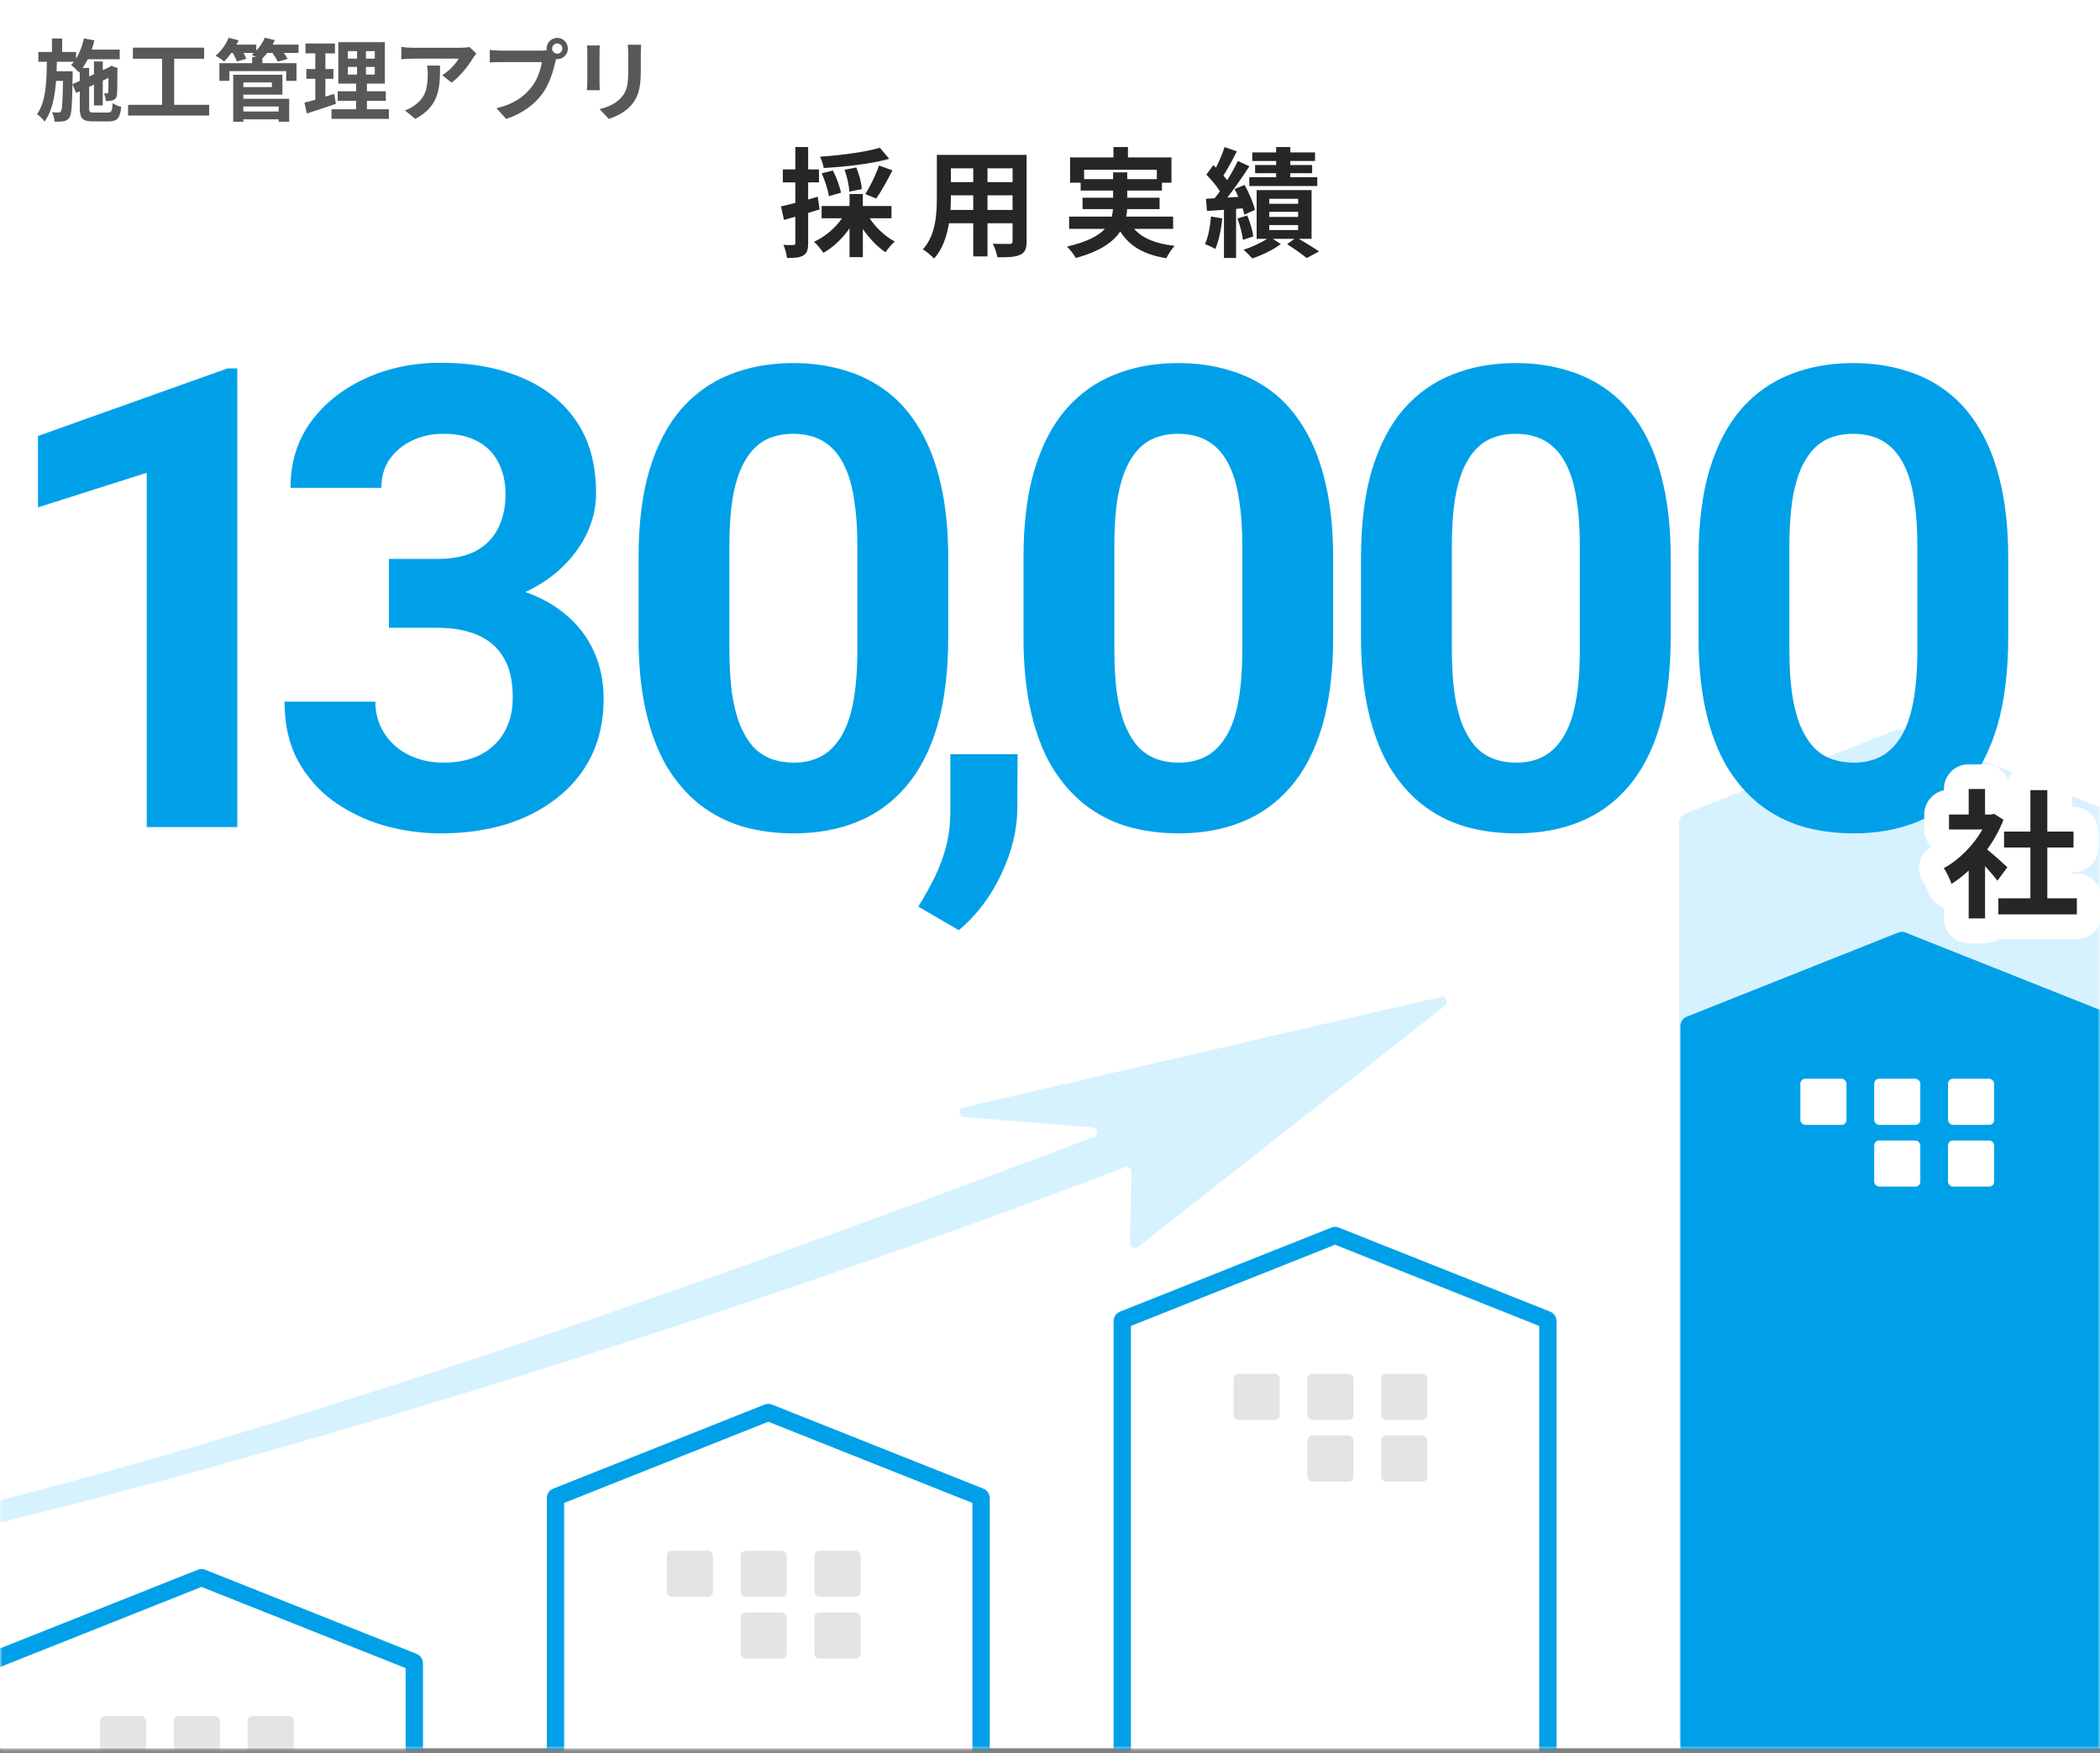 <svg width="424" height="354" viewBox="0 0 424 354" fill="none" xmlns="http://www.w3.org/2000/svg">
<rect x="0" y="0" width="424" height="354" fill="#808080" stroke="none"/>
<rect width="424" height="353" transform="translate(0 0)" fill="white"/>
<mask id="mask0_1_1501" style="mask-type:alpha" maskUnits="userSpaceOnUse" x="0" y="0" width="424" height="354">
<rect y="0" width="424" height="353.115" fill="white"/>
</mask>
<g mask="url(#mask0_1_1501)">
<path d="M341 166.147L383.719 149.153L426.438 166.147V350.968H341L341 166.147Z" fill="white"/>
<path d="M341 166.147L383.719 149.153L426.438 166.147V350.968H341L341 166.147Z" fill="#D7F2FF"/>
<path d="M341 166.147L383.719 149.153L426.438 166.147V350.968H341L341 166.147Z" stroke="#D7F2FF" stroke-width="4" stroke-linejoin="round"/>
<path d="M177.644 29.838C174.716 30.702 169.844 31.35 165.572 31.638C165.86 32.238 166.22 33.27 166.316 33.918C170.684 33.678 175.844 33.102 179.54 32.07L177.644 29.838ZM176.924 40.086C177.908 38.67 179.156 36.438 180.188 34.398L177.476 33.414C176.876 35.238 175.652 37.686 174.716 39.198L176.924 40.086ZM173.996 38.19C173.948 36.99 173.468 35.214 172.892 33.822L170.516 34.278C171.044 35.718 171.452 37.566 171.476 38.694L173.996 38.19ZM169.796 38.91C169.58 37.686 168.884 35.814 168.164 34.422L165.908 34.998C166.58 36.486 167.18 38.406 167.372 39.606L169.796 38.91ZM165.116 39.726L163.172 40.278V36.822H165.356V34.206H163.172V29.694H160.58V34.206H158.06V36.822H160.58V40.974C159.5 41.238 158.492 41.502 157.676 41.67L158.3 44.406C158.996 44.214 159.788 43.998 160.58 43.758V49.062C160.58 49.374 160.46 49.47 160.172 49.47C159.884 49.494 159.044 49.494 158.18 49.446C158.516 50.214 158.828 51.39 158.9 52.086C160.484 52.11 161.492 52.014 162.236 51.558C162.956 51.102 163.172 50.382 163.172 49.062V42.99C163.94 42.774 164.708 42.534 165.476 42.294L165.116 39.726ZM179.996 44.07V41.598H174.212V39.174H171.524V41.598H165.884V44.07H170.012C168.668 46.038 166.532 47.838 164.348 48.822C164.972 49.35 165.788 50.382 166.244 51.054C168.212 49.95 170.108 48.15 171.524 46.11V51.918H174.212V46.23C175.508 48.126 177.14 49.854 178.796 50.934C179.228 50.262 180.044 49.278 180.668 48.774C178.748 47.766 176.828 45.966 175.58 44.07H179.996ZM199.38 42.39V39.438H204.444V42.39H199.38ZM191.916 42.39C191.964 41.502 191.988 40.638 191.988 39.87V39.438H196.5V42.39H191.916ZM196.5 33.99V36.774H191.988V33.99H196.5ZM204.444 36.774H199.38V33.99H204.444V36.774ZM207.276 31.278H189.156V39.846C189.156 43.206 188.94 47.478 186.324 50.358C186.972 50.694 188.124 51.678 188.58 52.206C190.308 50.334 191.172 47.694 191.604 45.078H196.5V51.774H199.38V45.078H204.444V48.678C204.444 49.11 204.276 49.254 203.82 49.254C203.388 49.254 201.804 49.278 200.46 49.206C200.82 49.95 201.276 51.174 201.372 51.942C203.532 51.966 204.996 51.918 205.98 51.438C206.94 51.006 207.276 50.238 207.276 48.702V31.278ZM218.884 36.174V34.278H233.572V36.174H227.596V34.806H224.74V36.174H218.884ZM236.86 46.206V43.734H227.38C227.5 43.23 227.548 42.726 227.572 42.222H234.124V39.918H227.596V38.478H234.604V36.894H236.524V31.782H227.74V29.694H224.812V31.782H216.052V36.894H218.188V38.478H224.74V39.918H218.572V42.222H224.716C224.668 42.726 224.596 43.23 224.476 43.734H215.86V46.206H223.084C221.764 47.622 219.46 48.87 215.428 49.782C216.052 50.382 216.868 51.462 217.204 52.086C222.1 50.766 224.764 48.87 226.18 46.734C228.076 49.71 230.932 51.414 235.492 52.134C235.852 51.366 236.596 50.238 237.172 49.638C233.38 49.23 230.692 48.126 228.988 46.206H236.86ZM257.66 33.318H253.412V34.974H257.66V35.79H252.236V37.566H265.964V35.79H260.516V34.974H264.932V33.318H260.516V32.502H265.508V30.774H260.516V29.694H257.66V30.774H252.836V32.502H257.66V33.318ZM244.508 43.71C244.316 45.726 243.98 47.862 243.284 49.278C243.86 49.494 244.892 49.95 245.372 50.286C246.044 48.75 246.572 46.374 246.788 44.094L244.508 43.71ZM250.892 42.054C251.036 42.534 251.156 42.966 251.228 43.35L253.364 42.39C253.1 41.046 252.188 38.958 251.3 37.35L249.26 38.166C249.524 38.67 249.788 39.198 250.028 39.75L247.796 39.894C249.308 37.974 250.94 35.598 252.26 33.582L249.932 32.502C249.38 33.678 248.612 35.046 247.772 36.39C247.556 36.102 247.292 35.766 247.004 35.454C247.892 34.11 248.876 32.214 249.716 30.558L247.244 29.694C246.86 30.918 246.188 32.526 245.516 33.846C245.324 33.678 245.132 33.51 244.964 33.342L243.572 35.262C244.532 36.246 245.636 37.542 246.308 38.622C245.948 39.126 245.588 39.606 245.228 40.038L243.5 40.134L243.692 42.606L247.124 42.366V52.086H249.572V42.174L250.892 42.054ZM249.836 44.118C250.364 45.486 250.844 47.262 250.94 48.438L253.052 47.742C252.908 46.59 252.404 44.862 251.828 43.518L249.836 44.118ZM256.268 45.438H262.1V46.446H256.268V45.438ZM256.268 42.774H262.1V43.806H256.268V42.774ZM256.268 40.134H262.1V41.142H256.268V40.134ZM264.812 48.222V38.382H253.724V48.222H255.812C254.612 49.038 252.716 49.926 251.084 50.406C251.612 50.91 252.404 51.678 252.836 52.182C254.756 51.558 257.132 50.406 258.596 49.278L256.988 48.222H261.356L259.868 49.302C261.284 50.19 262.94 51.366 263.828 52.11L266.324 50.766C265.364 50.094 263.708 49.086 262.244 48.222H264.812Z" fill="#262626"/>
<path d="M47.908 74.388V167H29.627V95.462L7.664 102.445V88.035L45.94 74.388H47.908ZM78.522 112.855H88.297C91.429 112.855 94.01 112.326 96.041 111.268C98.073 110.168 99.575 108.644 100.548 106.698C101.564 104.709 102.071 102.402 102.071 99.779C102.071 97.409 101.606 95.314 100.675 93.494C99.786 91.632 98.411 90.194 96.549 89.178C94.687 88.12 92.338 87.591 89.503 87.591C87.26 87.591 85.187 88.035 83.282 88.924C81.378 89.813 79.855 91.061 78.712 92.669C77.57 94.277 76.998 96.224 76.998 98.509H58.654C58.654 93.431 60.008 89.009 62.716 85.242C65.467 81.476 69.148 78.535 73.761 76.419C78.374 74.303 83.452 73.245 88.995 73.245C95.258 73.245 100.738 74.261 105.436 76.292C110.133 78.281 113.793 81.222 116.417 85.115C119.041 89.009 120.353 93.833 120.353 99.588C120.353 102.508 119.676 105.343 118.321 108.094C116.967 110.802 115.021 113.257 112.482 115.457C109.985 117.615 106.938 119.351 103.341 120.662C99.744 121.932 95.703 122.567 91.217 122.567H78.522V112.855ZM78.522 126.756V117.298H91.217C96.253 117.298 100.675 117.869 104.484 119.012C108.292 120.155 111.487 121.805 114.069 123.963C116.65 126.079 118.597 128.597 119.908 131.517C121.22 134.394 121.876 137.589 121.876 141.102C121.876 145.418 121.051 149.269 119.401 152.655C117.75 155.998 115.423 158.833 112.418 161.16C109.456 163.488 105.986 165.265 102.008 166.492C98.03 167.677 93.693 168.27 88.995 168.27C85.102 168.27 81.272 167.741 77.506 166.683C73.782 165.583 70.397 163.953 67.35 161.795C64.345 159.595 61.933 156.844 60.114 153.543C58.336 150.2 57.447 146.243 57.447 141.673H75.792C75.792 144.043 76.385 146.159 77.57 148.021C78.754 149.883 80.384 151.343 82.457 152.401C84.573 153.459 86.922 153.988 89.503 153.988C92.423 153.988 94.92 153.459 96.993 152.401C99.109 151.3 100.717 149.777 101.818 147.83C102.96 145.841 103.531 143.535 103.531 140.911C103.531 137.526 102.918 134.818 101.691 132.786C100.463 130.713 98.707 129.189 96.422 128.216C94.137 127.243 91.429 126.756 88.297 126.756H78.522ZM191.452 112.664V128.66C191.452 135.601 190.711 141.588 189.23 146.624C187.749 151.618 185.612 155.723 182.819 158.939C180.068 162.113 176.788 164.461 172.98 165.985C169.171 167.508 164.94 168.27 160.285 168.27C156.561 168.27 153.091 167.804 149.874 166.873C146.658 165.9 143.76 164.398 141.178 162.366C138.639 160.335 136.439 157.775 134.577 154.686C132.757 151.554 131.36 147.83 130.387 143.514C129.414 139.198 128.927 134.246 128.927 128.66V112.664C128.927 105.724 129.668 99.779 131.149 94.827C132.672 89.834 134.809 85.75 137.56 82.576C140.353 79.403 143.654 77.075 147.462 75.594C151.271 74.071 155.503 73.309 160.158 73.309C163.882 73.309 167.33 73.796 170.504 74.769C173.72 75.7 176.619 77.16 179.201 79.149C181.782 81.138 183.982 83.698 185.802 86.829C187.622 89.918 189.018 93.621 189.992 97.938C190.965 102.212 191.452 107.121 191.452 112.664ZM173.107 131.073V110.189C173.107 106.846 172.916 103.926 172.536 101.429C172.197 98.932 171.668 96.816 170.949 95.081C170.229 93.304 169.341 91.865 168.283 90.765C167.225 89.665 166.019 88.861 164.664 88.353C163.31 87.845 161.808 87.591 160.158 87.591C158.084 87.591 156.243 87.993 154.635 88.797C153.069 89.601 151.736 90.892 150.636 92.669C149.536 94.404 148.69 96.732 148.097 99.652C147.547 102.529 147.272 106.042 147.272 110.189V131.073C147.272 134.416 147.441 137.357 147.78 139.896C148.161 142.435 148.711 144.614 149.43 146.434C150.192 148.211 151.08 149.671 152.096 150.814C153.154 151.914 154.36 152.718 155.714 153.226C157.111 153.734 158.634 153.988 160.285 153.988C162.316 153.988 164.114 153.586 165.68 152.781C167.288 151.935 168.642 150.623 169.743 148.846C170.885 147.026 171.732 144.656 172.282 141.737C172.832 138.817 173.107 135.262 173.107 131.073ZM205.462 152.274L205.399 163.192C205.399 167.508 204.32 171.951 202.161 176.522C200.003 181.092 197.147 184.858 193.592 187.821L185.404 183.06C186.588 181.156 187.668 179.23 188.641 177.283C189.614 175.337 190.397 173.263 190.989 171.063C191.582 168.862 191.878 166.429 191.878 163.763V152.274H205.462ZM269.172 112.664V128.66C269.172 135.601 268.432 141.588 266.951 146.624C265.469 151.618 263.332 155.723 260.539 158.939C257.789 162.113 254.509 164.461 250.701 165.985C246.892 167.508 242.66 168.27 238.005 168.27C234.281 168.27 230.811 167.804 227.595 166.873C224.379 165.9 221.48 164.398 218.899 162.366C216.36 160.335 214.159 157.775 212.297 154.686C210.478 151.554 209.081 147.83 208.108 143.514C207.135 139.198 206.648 134.246 206.648 128.66V112.664C206.648 105.724 207.388 99.779 208.87 94.827C210.393 89.834 212.53 85.75 215.281 82.576C218.074 79.403 221.374 77.075 225.183 75.594C228.992 74.071 233.223 73.309 237.878 73.309C241.602 73.309 245.051 73.796 248.225 74.769C251.441 75.7 254.34 77.16 256.921 79.149C259.503 81.138 261.703 83.698 263.523 86.829C265.343 89.918 266.739 93.621 267.712 97.938C268.686 102.212 269.172 107.121 269.172 112.664ZM250.828 131.073V110.189C250.828 106.846 250.637 103.926 250.256 101.429C249.918 98.932 249.389 96.816 248.669 95.081C247.95 93.304 247.061 91.865 246.003 90.765C244.945 89.665 243.739 88.861 242.385 88.353C241.031 87.845 239.529 87.591 237.878 87.591C235.805 87.591 233.964 87.993 232.356 88.797C230.79 89.601 229.457 90.892 228.357 92.669C227.257 94.404 226.41 96.732 225.818 99.652C225.268 102.529 224.993 106.042 224.993 110.189V131.073C224.993 134.416 225.162 137.357 225.5 139.896C225.881 142.435 226.431 144.614 227.151 146.434C227.913 148.211 228.801 149.671 229.817 150.814C230.875 151.914 232.081 152.718 233.435 153.226C234.831 153.734 236.355 153.988 238.005 153.988C240.037 153.988 241.835 153.586 243.401 152.781C245.009 151.935 246.363 150.623 247.463 148.846C248.606 147.026 249.452 144.656 250.002 141.737C250.552 138.817 250.828 135.262 250.828 131.073ZM337.321 112.664V128.66C337.321 135.601 336.58 141.588 335.099 146.624C333.618 151.618 331.481 155.723 328.688 158.939C325.937 162.113 322.658 164.461 318.849 165.985C315.04 167.508 310.809 168.27 306.154 168.27C302.43 168.27 298.96 167.804 295.744 166.873C292.527 165.9 289.629 164.398 287.047 162.366C284.508 160.335 282.308 157.775 280.446 154.686C278.626 151.554 277.23 147.83 276.256 143.514C275.283 139.198 274.796 134.246 274.796 128.66V112.664C274.796 105.724 275.537 99.779 277.018 94.827C278.541 89.834 280.678 85.75 283.429 82.576C286.222 79.403 289.523 77.075 293.331 75.594C297.14 74.071 301.372 73.309 306.027 73.309C309.751 73.309 313.2 73.796 316.373 74.769C319.59 75.7 322.488 77.16 325.07 79.149C327.651 81.138 329.852 83.698 331.671 86.829C333.491 89.918 334.887 93.621 335.861 97.938C336.834 102.212 337.321 107.121 337.321 112.664ZM318.976 131.073V110.189C318.976 106.846 318.786 103.926 318.405 101.429C318.066 98.932 317.537 96.816 316.818 95.081C316.098 93.304 315.21 91.865 314.152 90.765C313.094 89.665 311.888 88.861 310.534 88.353C309.179 87.845 307.677 87.591 306.027 87.591C303.953 87.591 302.112 87.993 300.504 88.797C298.939 89.601 297.606 90.892 296.505 92.669C295.405 94.404 294.559 96.732 293.966 99.652C293.416 102.529 293.141 106.042 293.141 110.189V131.073C293.141 134.416 293.31 137.357 293.649 139.896C294.03 142.435 294.58 144.614 295.299 146.434C296.061 148.211 296.95 149.671 297.965 150.814C299.023 151.914 300.229 152.718 301.583 153.226C302.98 153.734 304.503 153.988 306.154 153.988C308.185 153.988 309.983 153.586 311.549 152.781C313.157 151.935 314.511 150.623 315.612 148.846C316.754 147.026 317.601 144.656 318.151 141.737C318.701 138.817 318.976 135.262 318.976 131.073ZM405.469 112.664V128.66C405.469 135.601 404.729 141.588 403.247 146.624C401.766 151.618 399.629 155.723 396.836 158.939C394.086 162.113 390.806 164.461 386.997 165.985C383.189 167.508 378.957 168.27 374.302 168.27C370.578 168.27 367.108 167.804 363.892 166.873C360.676 165.9 357.777 164.398 355.196 162.366C352.657 160.335 350.456 157.775 348.594 154.686C346.774 151.554 345.378 147.83 344.405 143.514C343.431 139.198 342.945 134.246 342.945 128.66V112.664C342.945 105.724 343.685 99.779 345.166 94.827C346.69 89.834 348.827 85.75 351.578 82.576C354.371 79.403 357.671 77.075 361.48 75.594C365.288 74.071 369.52 73.309 374.175 73.309C377.899 73.309 381.348 73.796 384.522 74.769C387.738 75.7 390.637 77.16 393.218 79.149C395.8 81.138 398 83.698 399.82 86.829C401.639 89.918 403.036 93.621 404.009 97.938C404.982 102.212 405.469 107.121 405.469 112.664ZM387.124 131.073V110.189C387.124 106.846 386.934 103.926 386.553 101.429C386.215 98.932 385.686 96.816 384.966 95.081C384.247 93.304 383.358 91.865 382.3 90.765C381.242 89.665 380.036 88.861 378.682 88.353C377.328 87.845 375.826 87.591 374.175 87.591C372.102 87.591 370.261 87.993 368.653 88.797C367.087 89.601 365.754 90.892 364.654 92.669C363.553 94.404 362.707 96.732 362.115 99.652C361.565 102.529 361.289 106.042 361.289 110.189V131.073C361.289 134.416 361.459 137.357 361.797 139.896C362.178 142.435 362.728 144.614 363.448 146.434C364.209 148.211 365.098 149.671 366.114 150.814C367.172 151.914 368.378 152.718 369.732 153.226C371.128 153.734 372.652 153.988 374.302 153.988C376.333 153.988 378.132 153.586 379.698 152.781C381.306 151.935 382.66 150.623 383.76 148.846C384.903 147.026 385.749 144.656 386.299 141.737C386.849 138.817 387.124 135.262 387.124 131.073Z" fill="#00A0E9"/>
<mask id="path-5-outside-1_1_1501" maskUnits="userSpaceOnUse" x="387" y="153.998" width="38" height="37" fill="black">
<rect fill="white" x="387" y="153.998" width="38" height="37"/>
<path d="M405.3 175.102C404.712 174.542 402.556 172.61 401.212 171.518C402.556 169.67 403.676 167.654 404.516 165.526L402.64 164.322L402.052 164.462H400.792V159.31H397.488V164.462H393.512V167.486H400.26C398.44 170.706 395.5 173.646 392.448 175.298C392.952 175.942 393.736 177.566 394.016 178.462C395.192 177.734 396.368 176.81 397.488 175.774V185.434H400.792V174.878C401.744 175.914 402.696 177.034 403.284 177.818L405.3 175.102ZM413.364 181.374V171.126H418.656V167.906H413.364V159.534H409.948V167.906H404.628V171.126H409.948V181.374H403.48V184.622H419.328V181.374H413.364Z"/>
</mask>
<path d="M405.3 175.102C404.712 174.542 402.556 172.61 401.212 171.518C402.556 169.67 403.676 167.654 404.516 165.526L402.64 164.322L402.052 164.462H400.792V159.31H397.488V164.462H393.512V167.486H400.26C398.44 170.706 395.5 173.646 392.448 175.298C392.952 175.942 393.736 177.566 394.016 178.462C395.192 177.734 396.368 176.81 397.488 175.774V185.434H400.792V174.878C401.744 175.914 402.696 177.034 403.284 177.818L405.3 175.102ZM413.364 181.374V171.126H418.656V167.906H413.364V159.534H409.948V167.906H404.628V171.126H409.948V181.374H403.48V184.622H419.328V181.374H413.364Z" fill="white"/>
<path d="M405.3 175.102L409.315 178.082C410.82 176.055 410.577 173.223 408.748 171.482L405.3 175.102ZM401.212 171.518L397.168 168.577C395.605 170.727 395.997 173.723 398.059 175.399L401.212 171.518ZM404.516 165.526L409.167 167.362C410.044 165.14 409.227 162.609 407.217 161.318L404.516 165.526ZM402.64 164.322L405.341 160.114C404.197 159.38 402.804 159.144 401.482 159.458L402.64 164.322ZM402.052 164.462V169.462C402.442 169.462 402.831 169.417 403.21 169.326L402.052 164.462ZM400.792 164.462H395.792C395.792 167.224 398.031 169.462 400.792 169.462L400.792 164.462ZM400.792 159.31H405.792C405.792 156.549 403.553 154.31 400.792 154.31V159.31ZM397.488 159.31V154.31C394.727 154.31 392.488 156.549 392.488 159.31H397.488ZM397.488 164.462V169.462C400.249 169.462 402.488 167.224 402.488 164.462H397.488ZM393.512 164.462V159.462C390.751 159.462 388.512 161.701 388.512 164.462H393.512ZM393.512 167.486H388.512C388.512 170.248 390.751 172.486 393.512 172.486V167.486ZM400.26 167.486L404.613 169.947C405.488 168.399 405.475 166.502 404.579 164.967C403.683 163.431 402.038 162.486 400.26 162.486V167.486ZM392.448 175.298L390.068 170.901C388.773 171.602 387.853 172.838 387.553 174.279C387.253 175.72 387.603 177.22 388.51 178.38L392.448 175.298ZM394.016 178.462L389.244 179.954C389.705 181.429 390.822 182.608 392.27 183.147C393.718 183.687 395.334 183.527 396.648 182.714L394.016 178.462ZM397.488 175.774H402.488C402.488 173.787 401.312 171.989 399.491 171.193C397.67 170.397 395.551 170.755 394.093 172.104L397.488 175.774ZM397.488 185.434H392.488C392.488 188.196 394.727 190.434 397.488 190.434V185.434ZM400.792 185.434V190.434C403.553 190.434 405.792 188.196 405.792 185.434H400.792ZM400.792 174.878L404.474 171.495C403.079 169.978 400.897 169.471 398.977 170.22C397.056 170.968 395.792 172.817 395.792 174.878H400.792ZM403.284 177.818L399.284 180.818C400.231 182.081 401.718 182.822 403.296 182.818C404.875 182.814 406.358 182.066 407.299 180.798L403.284 177.818ZM413.364 181.374H408.364C408.364 184.136 410.603 186.374 413.364 186.374V181.374ZM413.364 171.126V166.126C410.603 166.126 408.364 168.365 408.364 171.126H413.364ZM418.656 171.126V176.126C421.417 176.126 423.656 173.888 423.656 171.126H418.656ZM418.656 167.906H423.656C423.656 165.145 421.417 162.906 418.656 162.906V167.906ZM413.364 167.906H408.364C408.364 170.668 410.603 172.906 413.364 172.906V167.906ZM413.364 159.534H418.364C418.364 156.773 416.125 154.534 413.364 154.534V159.534ZM409.948 159.534V154.534C407.187 154.534 404.948 156.773 404.948 159.534H409.948ZM409.948 167.906V172.906C412.709 172.906 414.948 170.668 414.948 167.906H409.948ZM404.628 167.906V162.906C401.867 162.906 399.628 165.145 399.628 167.906H404.628ZM404.628 171.126H399.628C399.628 173.888 401.867 176.126 404.628 176.126V171.126ZM409.948 171.126H414.948C414.948 168.365 412.709 166.126 409.948 166.126V171.126ZM409.948 181.374V186.374C412.709 186.374 414.948 184.136 414.948 181.374H409.948ZM403.48 181.374V176.374C400.719 176.374 398.48 178.613 398.48 181.374H403.48ZM403.48 184.622H398.48C398.48 187.384 400.719 189.622 403.48 189.622V184.622ZM419.328 184.622V189.622C422.089 189.622 424.328 187.384 424.328 184.622H419.328ZM419.328 181.374H424.328C424.328 178.613 422.089 176.374 419.328 176.374V181.374ZM408.748 171.482C408.075 170.84 405.82 168.82 404.365 167.638L398.059 175.399C399.292 176.4 401.349 178.244 401.852 178.723L408.748 171.482ZM405.256 174.459C406.839 172.283 408.166 169.897 409.167 167.362L399.865 163.69C399.186 165.411 398.273 167.058 397.168 168.577L405.256 174.459ZM407.217 161.318L405.341 160.114L399.939 168.53L401.815 169.734L407.217 161.318ZM401.482 159.458L400.894 159.598L403.21 169.326L403.798 169.186L401.482 159.458ZM402.052 159.462H400.792V169.462H402.052V159.462ZM405.792 164.462V159.31H395.792V164.462H405.792ZM400.792 154.31H397.488V164.31H400.792V154.31ZM392.488 159.31V164.462H402.488V159.31H392.488ZM397.488 159.462H393.512V169.462H397.488V159.462ZM388.512 164.462V167.486H398.512V164.462H388.512ZM393.512 172.486H400.26V162.486H393.512V172.486ZM395.907 165.026C394.518 167.484 392.238 169.726 390.068 170.901L394.828 179.695C398.762 177.566 402.362 173.929 404.613 169.947L395.907 165.026ZM388.51 178.38C388.432 178.279 388.443 178.277 388.54 178.444C388.621 178.584 388.721 178.773 388.828 178.99C388.934 179.206 389.032 179.422 389.112 179.612C389.197 179.814 389.236 179.929 389.244 179.954L398.788 176.971C398.542 176.182 398.156 175.297 397.804 174.581C397.479 173.921 396.972 172.966 396.386 172.217L388.51 178.38ZM396.648 182.714C398.152 181.783 399.581 180.649 400.883 179.445L394.093 172.104C393.155 172.971 392.232 173.686 391.384 174.211L396.648 182.714ZM392.488 175.774V185.434H402.488V175.774H392.488ZM397.488 190.434H400.792V180.434H397.488V190.434ZM405.792 185.434V174.878H395.792V185.434H405.792ZM397.11 178.261C398 179.23 398.832 180.216 399.284 180.818L407.284 174.818C406.56 173.853 405.488 172.599 404.474 171.495L397.11 178.261ZM407.299 180.798L409.315 178.082L401.285 172.122L399.269 174.838L407.299 180.798ZM418.364 181.374V171.126H408.364V181.374H418.364ZM413.364 176.126H418.656V166.126H413.364V176.126ZM423.656 171.126V167.906H413.656V171.126H423.656ZM418.656 162.906H413.364V172.906H418.656V162.906ZM418.364 167.906V159.534H408.364V167.906H418.364ZM413.364 154.534H409.948V164.534H413.364V154.534ZM404.948 159.534V167.906H414.948V159.534H404.948ZM409.948 162.906H404.628V172.906H409.948V162.906ZM399.628 167.906V171.126H409.628V167.906H399.628ZM404.628 176.126H409.948V166.126H404.628V176.126ZM404.948 171.126V181.374H414.948V171.126H404.948ZM409.948 176.374H403.48V186.374H409.948V176.374ZM398.48 181.374V184.622H408.48V181.374H398.48ZM403.48 189.622H419.328V179.622H403.48V189.622ZM424.328 184.622V181.374H414.328V184.622H424.328ZM419.328 176.374H413.364V186.374H419.328V176.374Z" fill="white" mask="url(#path-5-outside-1_1_1501)"/>
<path d="M405.3 175.104C404.712 174.544 402.556 172.612 401.212 171.52C402.556 169.672 403.676 167.656 404.516 165.528L402.64 164.324L402.052 164.464H400.792V159.312H397.488V164.464H393.512V167.488H400.26C398.44 170.708 395.5 173.648 392.448 175.3C392.952 175.944 393.736 177.568 394.016 178.464C395.192 177.736 396.368 176.812 397.488 175.776V185.436H400.792V174.88C401.744 175.916 402.696 177.036 403.284 177.82L405.3 175.104ZM413.364 181.376V171.128H418.656V167.908H413.364V159.536H409.948V167.908H404.628V171.128H409.948V181.376H403.48V184.624H419.328V181.376H413.364Z" fill="#262626"/>
<path d="M14.632 17.006L14.668 15.206V14.396H11.428C11.446 13.766 11.464 13.118 11.482 12.47H14.92C14.74 12.704 14.542 12.92 14.344 13.118C14.812 13.442 15.604 14.234 15.946 14.63L16.108 14.45V16.322L14.632 17.006ZM19.024 22.73C18.124 22.73 17.998 22.622 17.998 21.884V17.546L18.97 17.096V21.29H20.752V16.268L21.904 15.728C21.886 17.438 21.886 18.428 21.85 18.59C21.832 18.824 21.742 18.86 21.598 18.86C21.454 18.86 21.202 18.86 20.986 18.842C21.184 19.238 21.328 19.922 21.364 20.408C21.85 20.408 22.426 20.39 22.858 20.21C23.344 20.012 23.596 19.616 23.632 18.968C23.686 18.428 23.686 16.592 23.704 14.036L23.776 13.748L22.444 13.28L22.12 13.514L22.048 13.568L20.752 14.162V12.416H18.97V14.99L17.998 15.44V13.712H16.684C17.062 13.19 17.404 12.596 17.71 11.966H24.172V10.022H18.52C18.718 9.41 18.916 8.78 19.06 8.15L16.954 7.754C16.63 9.23 16.09 10.67 15.352 11.84V10.49H12.544V7.772H10.492V10.49H7.738V12.47H9.466C9.412 16.628 9.25 20.588 7.468 23.054C7.99 23.396 8.656 24.044 8.998 24.548C10.492 22.496 11.068 19.58 11.32 16.34H12.724C12.652 20.57 12.544 22.082 12.31 22.442C12.166 22.676 12.022 22.73 11.788 22.73C11.554 22.73 11.05 22.73 10.492 22.658C10.78 23.18 10.978 23.972 11.014 24.566C11.734 24.566 12.418 24.584 12.868 24.476C13.354 24.386 13.696 24.206 14.02 23.738C14.434 23.162 14.56 21.434 14.632 17.024L15.37 18.77L16.108 18.428V21.884C16.108 23.936 16.684 24.512 18.808 24.512H21.958C23.704 24.512 24.244 23.828 24.478 21.578C23.956 21.452 23.182 21.146 22.75 20.84C22.642 22.424 22.498 22.73 21.796 22.73H19.024ZM35.17 21.164V11.858H41.218V9.626H26.836V11.858H32.722V21.164H25.864V23.324H42.226V21.164H35.17ZM56.266 21.506V22.514H49.138V21.506H56.266ZM54.898 16.646V17.582H49.138V16.646H54.898ZM49.138 19.112H57.022V15.098H47.086V24.584H49.138V24.098H56.266V24.584H58.39V19.94H49.138V19.112ZM60.28 9.014H55.06C55.222 8.708 55.366 8.402 55.492 8.096L53.458 7.61C53.08 8.546 52.468 9.482 51.748 10.22V9.014H47.752C47.896 8.726 48.04 8.438 48.166 8.15L46.168 7.61C45.628 8.978 44.602 10.364 43.522 11.264C44.008 11.498 44.854 12.074 45.268 12.416C45.736 11.948 46.24 11.354 46.708 10.688H46.996C47.356 11.282 47.68 11.966 47.824 12.416L49.75 11.876C49.624 11.552 49.408 11.12 49.156 10.688H51.262C51.118 10.814 50.956 10.94 50.812 11.048C51.046 11.156 51.388 11.318 51.712 11.498H50.92V12.758H44.296V16.322H46.312V14.36H57.778V16.322H59.866V12.758H52.972V11.786C53.296 11.462 53.638 11.102 53.962 10.688H55.006C55.438 11.282 55.888 11.984 56.086 12.452L58.066 11.894C57.904 11.552 57.616 11.12 57.31 10.688H60.28V9.014ZM67.462 18.95C66.886 19.148 66.292 19.328 65.698 19.508V15.908H67.318V13.946H65.698V10.778H67.624V8.78H61.684V10.778H63.664V13.946H61.846V15.908H63.664V20.138C62.836 20.372 62.098 20.57 61.468 20.732L61.954 22.91C63.682 22.352 65.842 21.668 67.822 20.966L67.462 18.95ZM70.234 13.514H72.088V15.062H70.234V13.514ZM70.234 10.328H72.088V11.84H70.234V10.328ZM75.67 11.84H73.888V10.328H75.67V11.84ZM75.67 15.062H73.888V13.514H75.67V15.062ZM74.086 22.064V20.354H77.902V18.428H74.086V16.88H77.704V8.51H68.308V16.88H71.908V18.428H68.182V20.354H71.908V22.064H66.94V24.008H78.514V22.064H74.086ZM96.19 10.814L94.768 9.482C94.426 9.59 93.436 9.644 92.932 9.644H83.23C82.474 9.644 81.718 9.572 81.034 9.464V11.966C81.88 11.894 82.474 11.84 83.23 11.84H92.608C92.14 12.722 90.736 14.306 89.296 15.188L91.168 16.682C92.932 15.422 94.642 13.154 95.488 11.75C95.65 11.48 95.992 11.048 96.19 10.814ZM88.846 13.244H86.236C86.326 13.82 86.362 14.306 86.362 14.864C86.362 17.816 85.93 19.724 83.644 21.308C82.978 21.794 82.33 22.1 81.754 22.298L83.86 24.008C88.756 21.38 88.846 17.708 88.846 13.244ZM111.472 9.806C111.472 9.23 111.94 8.762 112.516 8.762C113.074 8.762 113.542 9.23 113.542 9.806C113.542 10.364 113.074 10.832 112.516 10.832C111.94 10.832 111.472 10.364 111.472 9.806ZM110.356 9.806C110.356 9.932 110.374 10.04 110.392 10.148C110.014 10.202 109.618 10.22 109.366 10.22H101.032C100.438 10.22 99.412 10.148 98.89 10.076V12.614C99.34 12.578 100.204 12.542 101.032 12.542H109.402C109.168 14.09 108.484 16.124 107.296 17.618C105.838 19.454 103.804 21.02 100.24 21.848L102.202 24.008C105.406 22.964 107.818 21.182 109.438 19.022C110.95 17.024 111.724 14.234 112.138 12.47C112.192 12.308 112.228 12.128 112.282 11.93C112.354 11.948 112.444 11.948 112.516 11.948C113.686 11.948 114.658 10.976 114.658 9.806C114.658 8.618 113.686 7.646 112.516 7.646C111.328 7.646 110.356 8.618 110.356 9.806ZM129.454 9.032H126.736C126.808 9.536 126.844 10.112 126.844 10.832V14.252C126.844 17.06 126.61 18.41 125.368 19.76C124.288 20.93 122.83 21.614 121.048 22.028L122.92 24.008C124.234 23.594 126.106 22.712 127.294 21.416C128.626 19.94 129.382 18.266 129.382 14.396V10.832C129.382 10.112 129.418 9.536 129.454 9.032ZM121.102 9.176H118.51C118.564 9.59 118.582 10.22 118.582 10.562V16.628C118.582 17.168 118.51 17.87 118.492 18.212H121.102C121.066 17.798 121.048 17.096 121.048 16.646V10.562C121.048 9.986 121.066 9.59 121.102 9.176Z" fill="#595757"/>
<path d="M-2.285 335.801C-2.285 335.699 -2.223 335.607 -2.128 335.569L40.592 318.575C40.651 318.551 40.717 318.551 40.776 318.575L83.496 335.569C83.591 335.607 83.653 335.699 83.653 335.801V413.409C83.653 413.548 83.541 413.659 83.403 413.659H-2.035C-2.173 413.659 -2.285 413.548 -2.285 413.409V335.801Z" fill="white" stroke="#00A0E9" stroke-width="3.5" stroke-linejoin="round"/>
<rect x="49.999" y="346.468" width="9.316" height="9.316" rx="1" fill="#E4E4E4"/>
<rect x="35.095" y="346.468" width="9.316" height="9.316" rx="1" fill="#E4E4E4"/>
<rect x="20.188" y="346.468" width="9.316" height="9.316" rx="1" fill="#E4E4E4"/>
<path d="M112.152 302.448C112.152 302.345 112.215 302.253 112.31 302.216L155.029 285.221C155.088 285.198 155.155 285.198 155.214 285.221L197.933 302.216C198.028 302.253 198.091 302.345 198.091 302.448V403.881C198.091 404.019 197.979 404.131 197.841 404.131H112.402C112.264 404.131 112.152 404.019 112.152 403.881V302.448Z" fill="white" stroke="#00A0E9" stroke-width="3.5" stroke-linejoin="round"/>
<rect x="164.437" y="313.115" width="9.316" height="9.316" rx="1" fill="#E4E4E4"/>
<rect x="164.437" y="325.579" width="9.316" height="9.316" rx="1" fill="#E4E4E4"/>
<rect x="149.532" y="313.115" width="9.316" height="9.316" rx="1" fill="#E4E4E4"/>
<rect x="149.532" y="325.579" width="9.316" height="9.316" rx="1" fill="#E4E4E4"/>
<rect x="134.625" y="313.115" width="9.316" height="9.316" rx="1" fill="#E4E4E4"/>
<path d="M226.59 266.71C226.59 266.607 226.652 266.515 226.747 266.477L269.467 249.483C269.526 249.459 269.592 249.459 269.651 249.483L312.371 266.477C312.466 266.515 312.528 266.607 312.528 266.71V403.88C312.528 404.018 312.416 404.13 312.278 404.13H226.84C226.702 404.13 226.59 404.018 226.59 403.88V266.71Z" fill="white" stroke="#00A0E9" stroke-width="3.5" stroke-linejoin="round"/>
<rect x="278.874" y="277.377" width="9.316" height="9.316" rx="1" fill="#E4E4E4"/>
<rect x="278.874" y="289.84" width="9.316" height="9.316" rx="1" fill="#E4E4E4"/>
<rect x="263.97" y="277.377" width="9.316" height="9.316" rx="1" fill="#E4E4E4"/>
<rect x="263.97" y="289.84" width="9.316" height="9.316" rx="1" fill="#E4E4E4"/>
<rect x="249.063" y="277.377" width="9.316" height="9.316" rx="1" fill="#E4E4E4"/>
<path d="M341.027 207.147C341.027 207.045 341.09 206.953 341.185 206.915L383.904 189.92C383.963 189.897 384.03 189.897 384.089 189.92L426.808 206.915C426.903 206.953 426.966 207.045 426.966 207.147V391.968C426.966 392.106 426.854 392.218 426.716 392.218H341.277C341.139 392.218 341.027 392.106 341.027 391.968V207.147Z" fill="#00A0E9" stroke="#00A0E9" stroke-width="3.5" stroke-linejoin="round"/>
<rect x="393.312" y="217.814" width="9.316" height="9.316" rx="1" fill="white"/>
<rect x="393.312" y="230.278" width="9.316" height="9.316" rx="1" fill="white"/>
<rect x="378.407" y="217.814" width="9.316" height="9.316" rx="1" fill="white"/>
<rect x="378.407" y="230.278" width="9.316" height="9.316" rx="1" fill="white"/>
<rect x="363.5" y="217.814" width="9.316" height="9.316" rx="1" fill="white"/>
<path fill-rule="evenodd" clip-rule="evenodd" d="M194.663 225.567C193.524 225.476 193.404 223.854 194.517 223.596L290.934 201.283C291.976 201.042 292.618 202.383 291.778 203.043L229.745 251.811C229.08 252.334 228.108 251.848 228.127 251.003L228.451 236.667C228.467 235.956 227.776 235.449 227.112 235.702C166.237 258.968 69.052 291.507 -16.242 311.324C-16.69 311.428 -17.146 311.213 -17.355 310.804L-18.425 308.71C-18.721 308.13 -18.403 307.43 -17.77 307.282C63.289 288.361 164.664 250.724 220.845 229.566C221.844 229.19 221.613 227.729 220.548 227.643L194.663 225.567Z" fill="#D7F2FF"/>
</g>
</svg>

